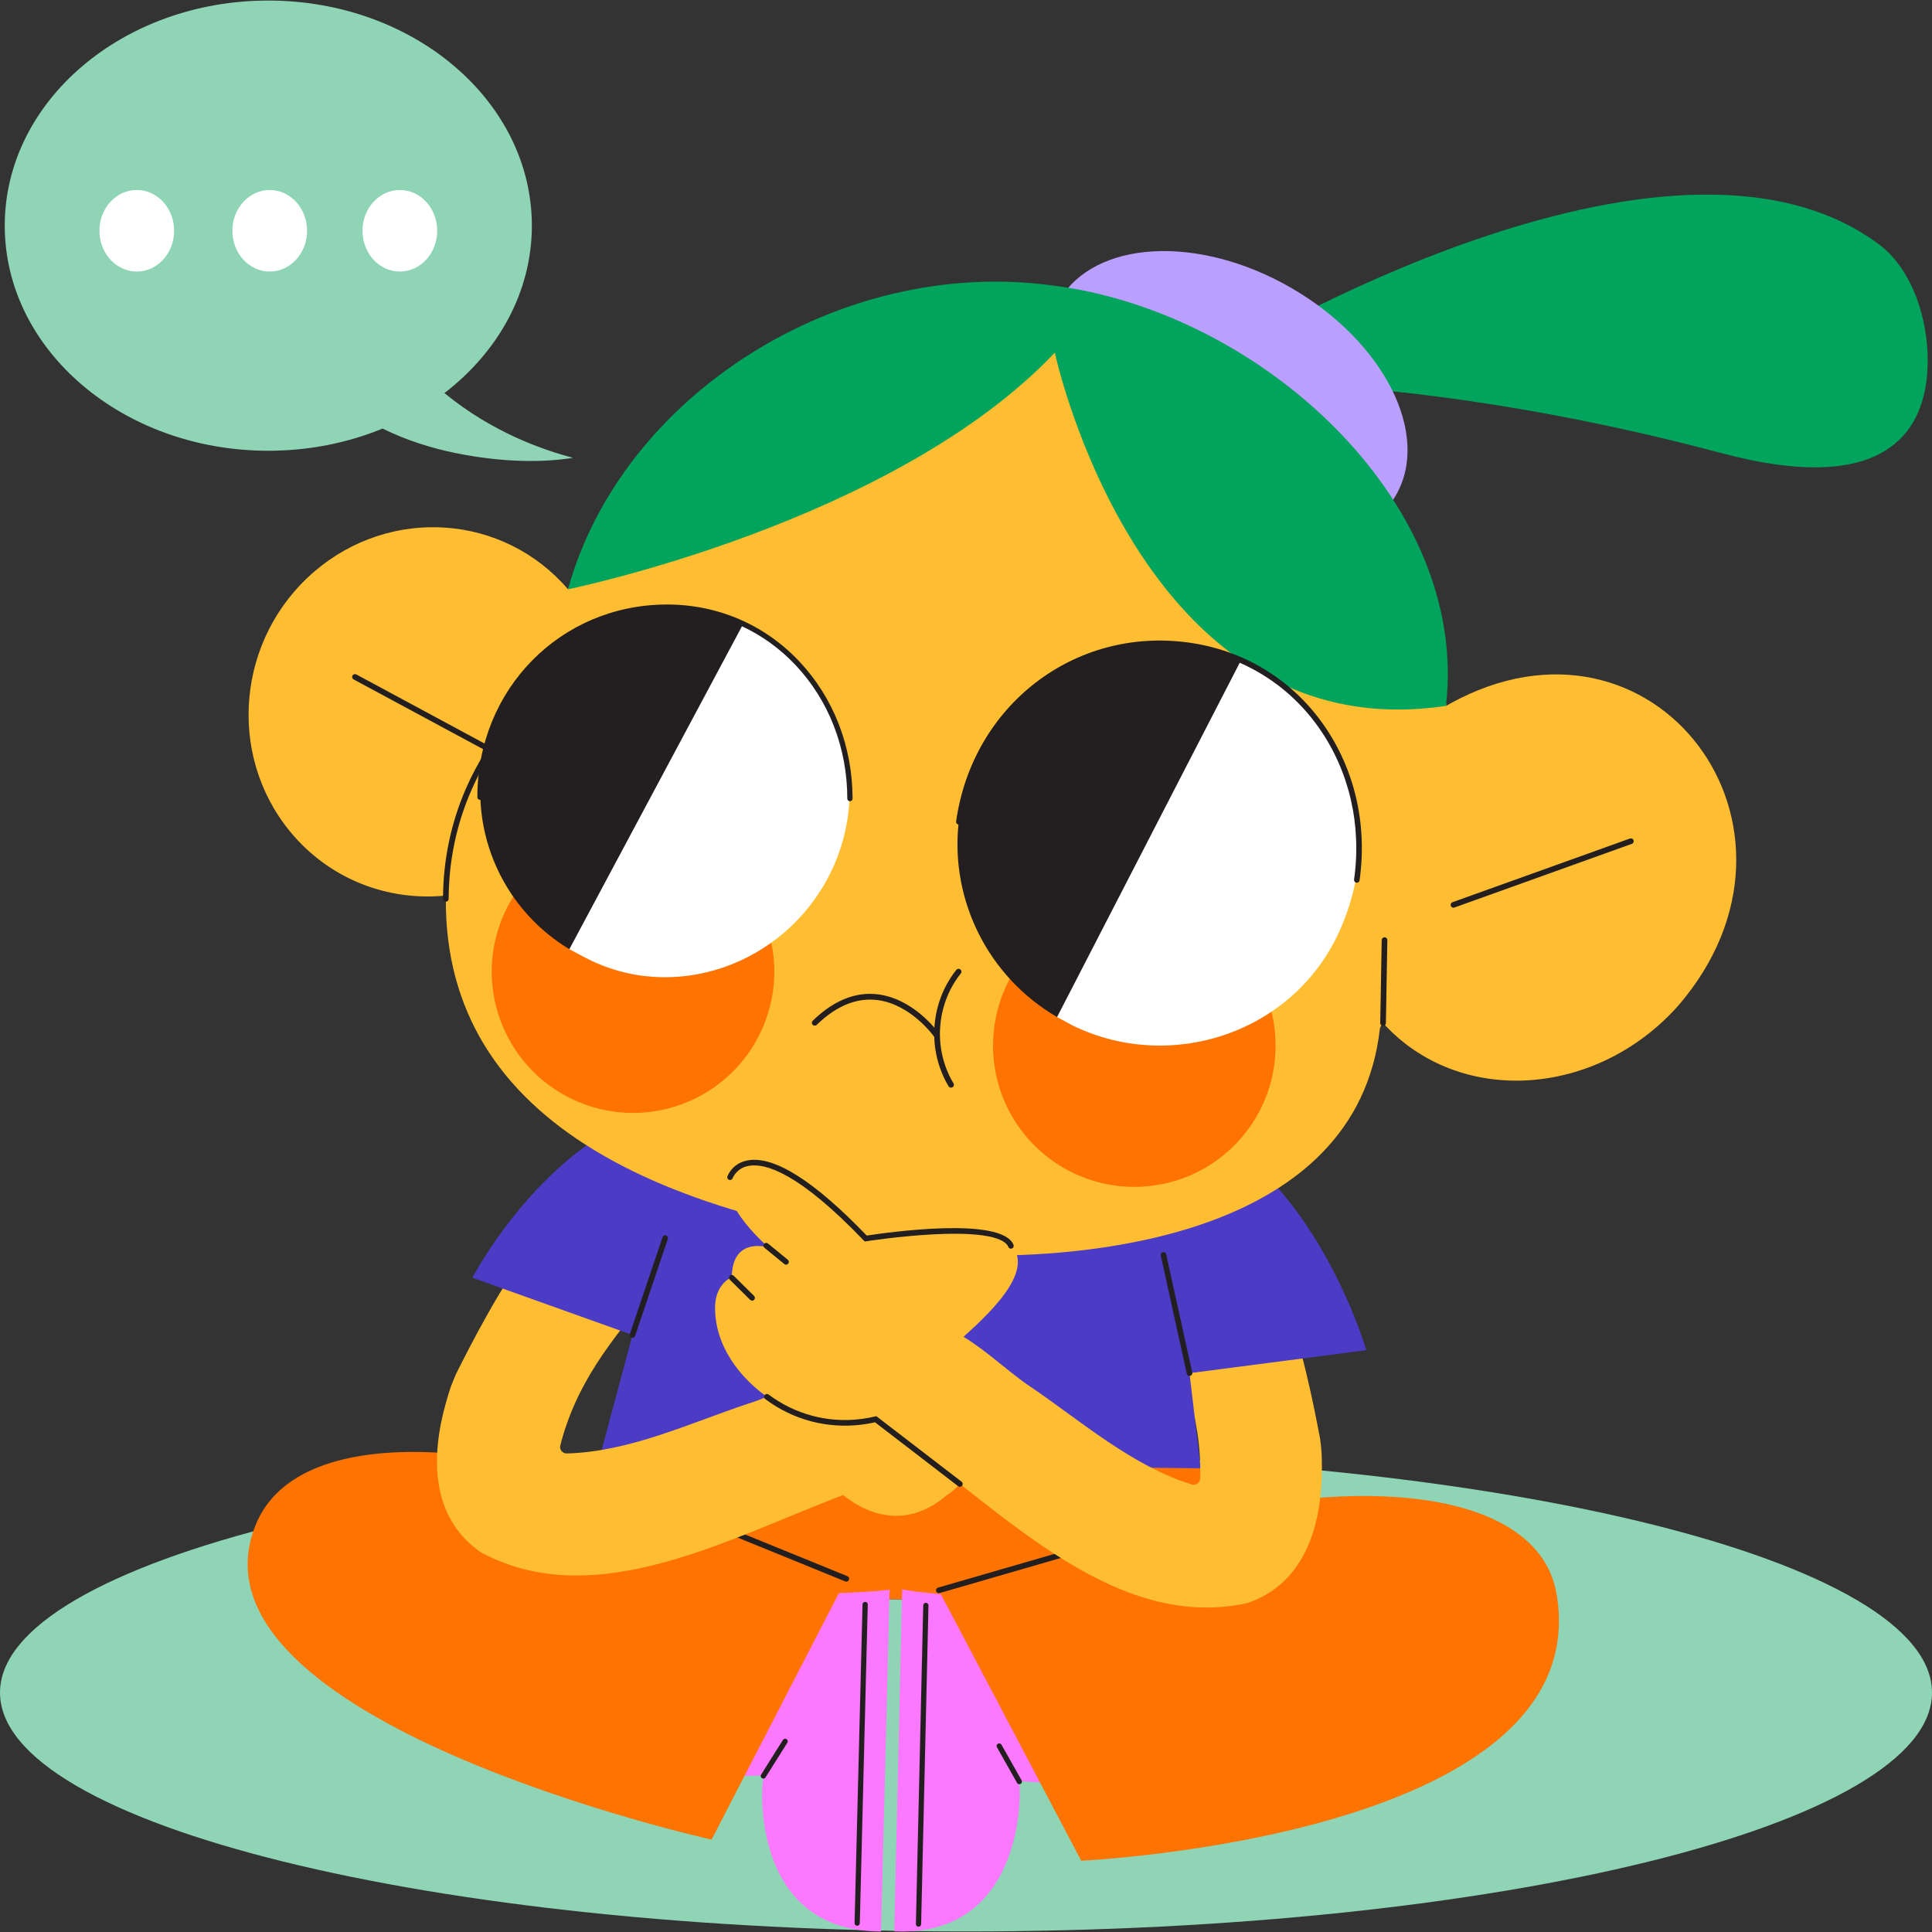 <svg width="182" height="182" viewBox="0 0 182 182" fill="none" xmlns="http://www.w3.org/2000/svg">
<rect x="0" y="0" width="182" height="182" fill="#333333" stroke="none"/>
<g clip-path="url(#clip0_622_344)">
<path d="M91 181.949C141.258 181.949 182 171.875 182 159.448C182 147.022 141.258 136.948 91 136.948C40.742 136.948 0 147.022 0 159.448C0 171.875 40.742 181.949 91 181.949Z" fill="#8ED4B5"/>
<path d="M41.867 37.029C46.922 33.147 50.103 27.52 50.103 21.257C50.103 9.546 38.987 0.052 25.275 0.052C11.563 0.052 0.448 9.546 0.448 21.257C0.448 32.969 11.563 42.463 25.276 42.463C29.13 42.463 32.779 41.712 36.035 40.374C38.32 41.496 40.662 42.217 42.868 42.669C47.404 43.597 51.28 43.574 53.975 43.126C51.075 42.36 46.365 40.719 41.867 37.029Z" fill="#8ED4B5"/>
<path d="M37.667 25.582C39.61 25.582 41.186 23.861 41.186 21.739C41.186 19.617 39.61 17.896 37.667 17.896C35.724 17.896 34.148 19.617 34.148 21.739C34.148 23.861 35.724 25.582 37.667 25.582Z" fill="white"/>
<path d="M25.409 25.582C27.352 25.582 28.928 23.861 28.928 21.739C28.928 19.617 27.352 17.896 25.409 17.896C23.465 17.896 21.89 19.617 21.89 21.739C21.89 23.861 23.465 25.582 25.409 25.582Z" fill="white"/>
<path d="M12.884 25.582C14.827 25.582 16.403 23.861 16.403 21.739C16.403 19.617 14.827 17.896 12.884 17.896C10.941 17.896 9.365 19.617 9.365 21.739C9.365 23.861 10.941 25.582 12.884 25.582Z" fill="white"/>
<path d="M45.906 136.355L53.4 134.118C55.348 128.572 58.881 124.792 62.969 119.671C64.984 117.172 63.549 113.382 61.236 111.752C54.369 106.585 45.499 124.394 42.971 129.408C42.965 129.421 42.959 129.433 42.953 129.446C42.471 130.571 42.383 130.831 42.023 132.091L45.906 136.355Z" fill="#FFBE32"/>
<path d="M124.524 138.307C124.523 136.996 124.509 136.722 124.353 135.508C124.351 135.494 124.349 135.481 124.346 135.467C123.285 129.952 119.623 110.397 111.605 113.49C108.935 114.425 106.518 117.679 107.772 120.634C110.305 126.677 112.669 131.279 113.027 137.146L119.623 141.347L124.524 138.307Z" fill="#FFBE32"/>
<path d="M128.711 127.19C128.711 127.19 122.484 105.637 106.627 104.364L69.917 103.812C54.151 101.691 44.504 120.368 44.504 120.368L59.581 125.757L52.999 150.332L114.607 150.99L112.056 129.357L128.711 127.19Z" fill="#4B3BC5"/>
<path d="M56.175 137.679L113.114 138.32L114.965 150.99L53 150.332L56.175 137.679Z" fill="#FF7300"/>
<path d="M59.581 126.018C59.553 126.018 59.525 126.014 59.497 126.004C59.36 125.958 59.286 125.809 59.333 125.672L62.415 116.546C62.461 116.41 62.61 116.335 62.747 116.382C62.884 116.428 62.958 116.577 62.911 116.715L59.829 125.84C59.792 125.949 59.69 126.018 59.581 126.018Z" fill="#231F20"/>
<path d="M112.057 129.619C111.936 129.619 111.828 129.536 111.801 129.413L109.349 118.274C109.318 118.133 109.407 117.993 109.548 117.962C109.691 117.93 109.829 118.02 109.86 118.161L112.313 129.301C112.344 129.442 112.254 129.582 112.113 129.613C112.094 129.617 112.075 129.619 112.057 129.619Z" fill="#231F20"/>
<path d="M64.391 150.682C70.461 150.261 80.951 150.173 83.804 149.746L82.999 181.949C70.325 181.962 71.706 167.263 71.976 167.257C69.897 167.303 67.335 167.358 64.006 167.288L64.391 150.682Z" fill="#FC79FF"/>
<path d="M74.169 164.171C74.214 164.1 74.218 164.016 74.187 163.945C74.168 163.9 74.135 163.861 74.091 163.833C73.975 163.762 73.822 163.797 73.75 163.912L71.697 167.176C71.624 167.29 71.66 167.441 71.775 167.513C71.891 167.585 72.044 167.55 72.116 167.435L74.169 164.171Z" fill="#231F20"/>
<path d="M81.253 151.141L80.503 181.159C80.499 181.295 80.607 181.407 80.743 181.41C80.88 181.414 80.993 181.307 80.996 181.172L81.746 151.153C81.747 151.116 81.74 151.081 81.727 151.05C81.689 150.965 81.605 150.904 81.506 150.902C81.369 150.898 81.256 151.006 81.253 151.141Z" fill="#231F20"/>
<path d="M104.329 151.592C98.285 150.88 87.812 150.288 84.983 149.725L84.243 181.93C96.901 182.551 96.227 167.803 95.958 167.784C98.032 167.929 100.588 168.107 103.917 168.197L104.329 151.592Z" fill="#FC79FF"/>
<path d="M93.915 164.596C93.873 164.523 93.874 164.439 93.908 164.369C93.929 164.326 93.963 164.288 94.009 164.263C94.128 164.197 94.279 164.239 94.345 164.358L96.24 167.716C96.307 167.834 96.264 167.983 96.145 168.05C96.026 168.116 95.875 168.073 95.809 167.955L93.915 164.596Z" fill="#231F20"/>
<path d="M87.465 151.241L86.774 181.261C86.771 181.397 86.658 181.503 86.522 181.501C86.385 181.497 86.277 181.385 86.28 181.25L86.971 151.23C86.972 151.193 86.98 151.159 86.996 151.128C87.037 151.044 87.124 150.988 87.224 150.99C87.36 150.994 87.468 151.106 87.465 151.241Z" fill="#231F20"/>
<path d="M88.442 149.814C88.442 149.814 99.745 146.26 113.505 142.86C128.673 139.113 145.038 140.41 146.65 150.244C150.39 173.059 101.852 175.283 101.852 175.283L88.442 149.814Z" fill="#FF7300"/>
<path d="M88.442 150.081C88.327 150.081 88.22 150.005 88.186 149.888C88.146 149.747 88.227 149.599 88.368 149.558L103.115 145.287C103.254 145.247 103.404 145.327 103.445 145.469C103.486 145.61 103.404 145.758 103.263 145.799L88.517 150.07C88.492 150.077 88.467 150.081 88.442 150.081Z" fill="#231F20"/>
<path d="M79.724 148.727L67.479 143.764C49.282 135.674 28.24 133.335 24.077 143.662C16.645 162.1 67.034 173.296 67.034 173.296L79.724 148.727Z" fill="#FF7300"/>
<path d="M79.724 148.994C79.69 148.994 79.656 148.987 79.623 148.974L66.532 143.64C66.396 143.584 66.33 143.429 66.386 143.292C66.441 143.156 66.597 143.09 66.733 143.146L79.825 148.48C79.961 148.536 80.026 148.691 79.971 148.828C79.929 148.931 79.829 148.994 79.724 148.994Z" fill="#231F20"/>
<path d="M115.628 33.398C115.628 33.398 157.05 8.153 177.002 23.018C180.573 25.678 182.048 31.42 181.475 35.9C180.804 41.145 176.926 46.62 162.176 42.688C136.891 35.947 119.473 36.134 119.473 36.134L115.628 33.398Z" fill="#00A45C"/>
<path d="M131.494 46.663C134.807 40.926 130.388 32.173 121.625 27.114C112.862 22.054 103.072 22.604 99.76 28.34C96.448 34.077 100.867 42.83 109.63 47.889C118.393 52.949 128.182 52.4 131.494 46.663Z" fill="#BB9FFF"/>
<path d="M158.093 94.74C150.412 103.373 137.489 104.292 130.288 96.375C130.187 96.552 130.012 96.711 129.986 96.917C127.78 116.473 102.618 118.304 93.17 118.277C62.506 115.591 41.88 105.775 41.999 84.677C41.997 84.571 41.998 84.468 42 84.362C36.596 84.914 31.06 82.863 27.344 78.353C21.319 71.046 22.34 60.065 29.628 53.829C36.827 47.665 47.445 48.441 53.506 55.511C60.667 37.248 78.992 24.902 98.958 27.574C118.538 29.961 133.948 46.903 136.228 66.347C136.237 66.392 136.245 66.441 136.254 66.49C136.368 66.417 136.495 66.352 136.609 66.279C155.819 55.694 172.569 77.937 158.093 94.74Z" fill="#FFBE32"/>
<path d="M47.475 68.798C47.358 68.708 47.19 68.73 47.101 68.847C46.744 69.312 46.405 69.789 46.081 70.275L33.566 63.535C33.438 63.466 33.275 63.514 33.205 63.644C33.135 63.773 33.184 63.935 33.314 64.005L45.788 70.723C45.07 71.851 44.44 73.03 43.907 74.249C42.477 77.522 41.745 81.031 41.732 84.676C41.731 84.823 41.85 84.943 41.998 84.944H41.999C42.145 84.944 42.264 84.825 42.265 84.678C42.278 81.106 42.995 77.669 44.396 74.463C45.215 72.588 46.268 70.808 47.524 69.172C47.613 69.055 47.591 68.888 47.475 68.798Z" fill="#231F20"/>
<path d="M130.289 96.642C130.287 96.642 130.286 96.642 130.284 96.642C130.137 96.639 130.02 96.518 130.022 96.37L130.16 88.553C130.163 88.406 130.297 88.301 130.431 88.291C130.579 88.294 130.696 88.416 130.693 88.563L130.555 96.38C130.553 96.525 130.434 96.642 130.289 96.642Z" fill="#231F20"/>
<path d="M136.922 85.507C136.812 85.507 136.71 85.44 136.671 85.331C136.621 85.192 136.693 85.04 136.832 84.99L153.546 78.991C153.685 78.942 153.837 79.013 153.887 79.152C153.937 79.291 153.865 79.443 153.726 79.493L137.012 85.492C136.982 85.502 136.952 85.507 136.922 85.507Z" fill="#231F20"/>
<path d="M136.254 66.49C107.413 70.846 99.367 33.222 99.367 33.222C84.12 49.283 53.506 55.511 53.506 55.511C58.558 37.227 79.068 24.205 99.035 26.877C118.615 29.263 138.369 47.17 136.229 66.347C136.237 66.392 136.245 66.441 136.254 66.49Z" fill="#00A45C"/>
<path d="M116.268 107.908C121.465 102.711 121.465 94.284 116.268 89.086C111.07 83.888 102.643 83.888 97.445 89.086C92.247 94.284 92.247 102.711 97.445 107.908C102.643 113.106 111.07 113.106 116.268 107.908Z" fill="#FF7300"/>
<path d="M72.169 96C74.637 89.077 71.025 81.463 64.102 78.995C57.178 76.526 49.564 80.138 47.096 87.061C44.627 93.985 48.239 101.599 55.163 104.067C62.087 106.535 69.7 102.924 72.169 96Z" fill="#FF7300"/>
<path d="M99.579 95.811L101.082 96.624C110.389 101.124 121.861 97.263 126.168 87.746C130.798 77.513 126.593 66.792 116.881 62.247C116.881 62.247 101.897 69.645 96.101 72.525L99.579 95.811Z" fill="white"/>
<path d="M124.676 68.262C121.687 64.005 117.189 61.261 112.011 60.536C101.255 59.029 91.614 66.428 90.068 77.383C90.048 77.525 90.146 77.656 90.288 77.678C89.569 84.839 93.062 92.005 99.579 95.811L116.787 62.432C119.759 63.739 122.325 65.827 124.247 68.564C127.107 72.636 128.282 77.712 127.556 82.857C127.536 83 127.636 83.133 127.78 83.153C127.792 83.155 127.805 83.156 127.817 83.156C127.945 83.156 128.058 83.061 128.076 82.93C128.82 77.653 127.613 72.444 124.676 68.262Z" fill="#231F20"/>
<path d="M53.636 89.418C53.636 89.418 53.701 89.451 55.021 90.154C63.398 94.621 73.873 90.918 78.177 82.345C82.379 73.973 79.383 63.404 69.997 58.804C69.997 58.804 56.137 65.392 50.776 67.958L53.636 89.418Z" fill="white"/>
<path d="M75.321 62.331C72.06 58.858 67.63 56.946 62.843 56.946C62.829 56.946 62.814 56.946 62.8 56.946C52.788 56.97 44.956 64.944 44.97 75.099C44.97 75.236 45.081 75.346 45.218 75.346C45.232 75.346 45.244 75.341 45.258 75.338C45.504 80.967 48.518 86.326 53.635 89.417L69.896 58.995C71.775 59.873 73.49 61.106 74.959 62.671C78.086 66.001 79.812 70.462 79.819 75.231C79.819 75.368 79.93 75.479 80.067 75.479C80.067 75.479 80.067 75.479 80.067 75.479C80.204 75.478 80.315 75.367 80.315 75.23C80.308 70.334 78.534 65.753 75.321 62.331Z" fill="#231F20"/>
<path d="M90.512 91.701C90.606 91.585 90.588 91.415 90.472 91.321C90.356 91.228 90.186 91.245 90.091 91.362C89.424 92.188 88.27 93.958 88.041 96.531C88.033 96.627 88.03 96.721 88.024 96.815C87.253 95.909 85.505 94.23 83.219 93.755C80.933 93.279 78.693 94.087 76.561 96.155C76.453 96.258 76.451 96.43 76.555 96.537C76.658 96.644 76.83 96.647 76.937 96.543C78.795 94.742 80.727 93.956 82.679 94.212C85.776 94.615 87.896 97.52 87.964 97.619C87.975 97.639 87.994 97.65 88.009 97.666C88.074 99.975 88.945 101.658 89.361 102.333C89.412 102.416 89.501 102.461 89.591 102.461C89.64 102.461 89.689 102.449 89.733 102.421C89.86 102.343 89.9 102.176 89.821 102.049C89.368 101.314 88.338 99.307 88.58 96.578C88.796 94.148 89.883 92.48 90.512 91.701Z" fill="#231F20"/>
<path d="M89.599 132.793C90.969 130.233 89.637 127.356 86.739 127.204C88.487 124.855 86.156 122.746 84.522 122.943C83.296 123.092 82.705 122.849 79.738 124.89C78.129 125.997 77.099 125.546 76.43 125.888C74.82 126.911 74.159 128.707 74.209 130.757C72.874 131.32 71.592 131.887 70.461 132.236C64.912 134.087 59.308 136.761 53.392 136.92C52.985 136.931 52.684 136.552 52.784 136.156C52.959 135.463 53.165 134.785 53.4 134.117L42.023 132.09C40.578 137.155 40.538 142.918 45.265 146.208C45.29 146.225 45.316 146.241 45.343 146.255C56.06 152 68.623 144.925 79.427 140.84C82.217 143.075 85.764 143.766 89.143 140.892C92.362 138.791 93.561 133.748 89.599 132.793Z" fill="#FFBE32"/>
<path d="M113.027 137.146C113.07 137.852 113.082 138.561 113.061 139.276C113.049 139.683 112.656 139.966 112.268 139.844C106.621 138.073 101.961 133.969 97.13 130.671C95.244 129.447 93.055 127.317 90.766 125.931C93.745 123.251 97.896 119.202 94.776 116.797C92.341 114.92 81.556 116.676 81.556 116.676C81.556 116.676 72.946 107.142 69.46 109.953C66.401 112.42 72.428 117.528 72.428 117.528C72.428 117.528 68.976 116.397 68.937 120.315C68.937 120.315 67.399 120.903 67.363 123.095C67.246 130.204 76.531 135.829 82.491 133.695C82.704 133.966 82.949 134.219 83.238 134.442C93.3 141.069 104.322 153.894 117.459 151.024C117.488 151.018 117.517 151.01 117.546 151C122.993 149.128 124.53 143.574 124.525 138.306L113.027 137.146Z" fill="#FFBE32"/>
<path d="M74.05 119.136C73.992 119.136 73.933 119.117 73.884 119.077L72.015 117.546C71.903 117.454 71.887 117.289 71.978 117.177C72.07 117.066 72.235 117.049 72.347 117.141L74.216 118.672C74.328 118.764 74.344 118.929 74.253 119.04C74.201 119.103 74.126 119.136 74.05 119.136Z" fill="#231F20"/>
<path d="M70.853 122.527C70.786 122.527 70.72 122.502 70.669 122.451L68.747 120.552C68.644 120.45 68.643 120.284 68.744 120.182C68.846 120.078 69.012 120.078 69.115 120.179L71.037 122.078C71.14 122.18 71.141 122.346 71.039 122.449C70.988 122.501 70.92 122.527 70.853 122.527Z" fill="#231F20"/>
<path d="M95.233 117.63C95.129 117.63 95.031 117.567 94.99 117.465C94.766 116.902 93.564 115.999 88.01 116.274C84.776 116.435 81.628 116.929 81.597 116.934L81.461 116.955L81.366 116.857C75.296 110.52 72.122 109.536 70.528 109.827C69.533 110.009 69.136 110.71 69.011 111.003C68.954 111.136 68.801 111.198 68.667 111.141C68.534 111.085 68.472 110.931 68.529 110.798C68.686 110.427 69.188 109.54 70.434 109.312C72.919 108.856 76.693 111.241 81.65 116.395C83.471 116.114 94.395 114.547 95.476 117.271C95.53 117.406 95.464 117.558 95.329 117.611C95.298 117.624 95.266 117.63 95.233 117.63Z" fill="#231F20"/>
<path d="M90.423 140.059C90.367 140.059 90.31 140.041 90.261 140.004L82.428 133.984C80.43 134.438 78.346 134.405 76.393 133.887C74.836 133.474 73.386 132.771 72.085 131.796C71.967 131.708 71.944 131.541 72.032 131.423C72.121 131.305 72.288 131.282 72.405 131.369C73.651 132.303 75.039 132.977 76.53 133.372C78.942 134.012 81.069 133.76 82.429 133.437L82.553 133.407L90.586 139.581C90.703 139.671 90.725 139.839 90.635 139.955C90.583 140.024 90.503 140.059 90.423 140.059Z" fill="#231F20"/>
</g>
<defs>
<clipPath id="clip0_622_344">
<rect width="182" height="182" fill="white"/>
</clipPath>
</defs>
</svg>
